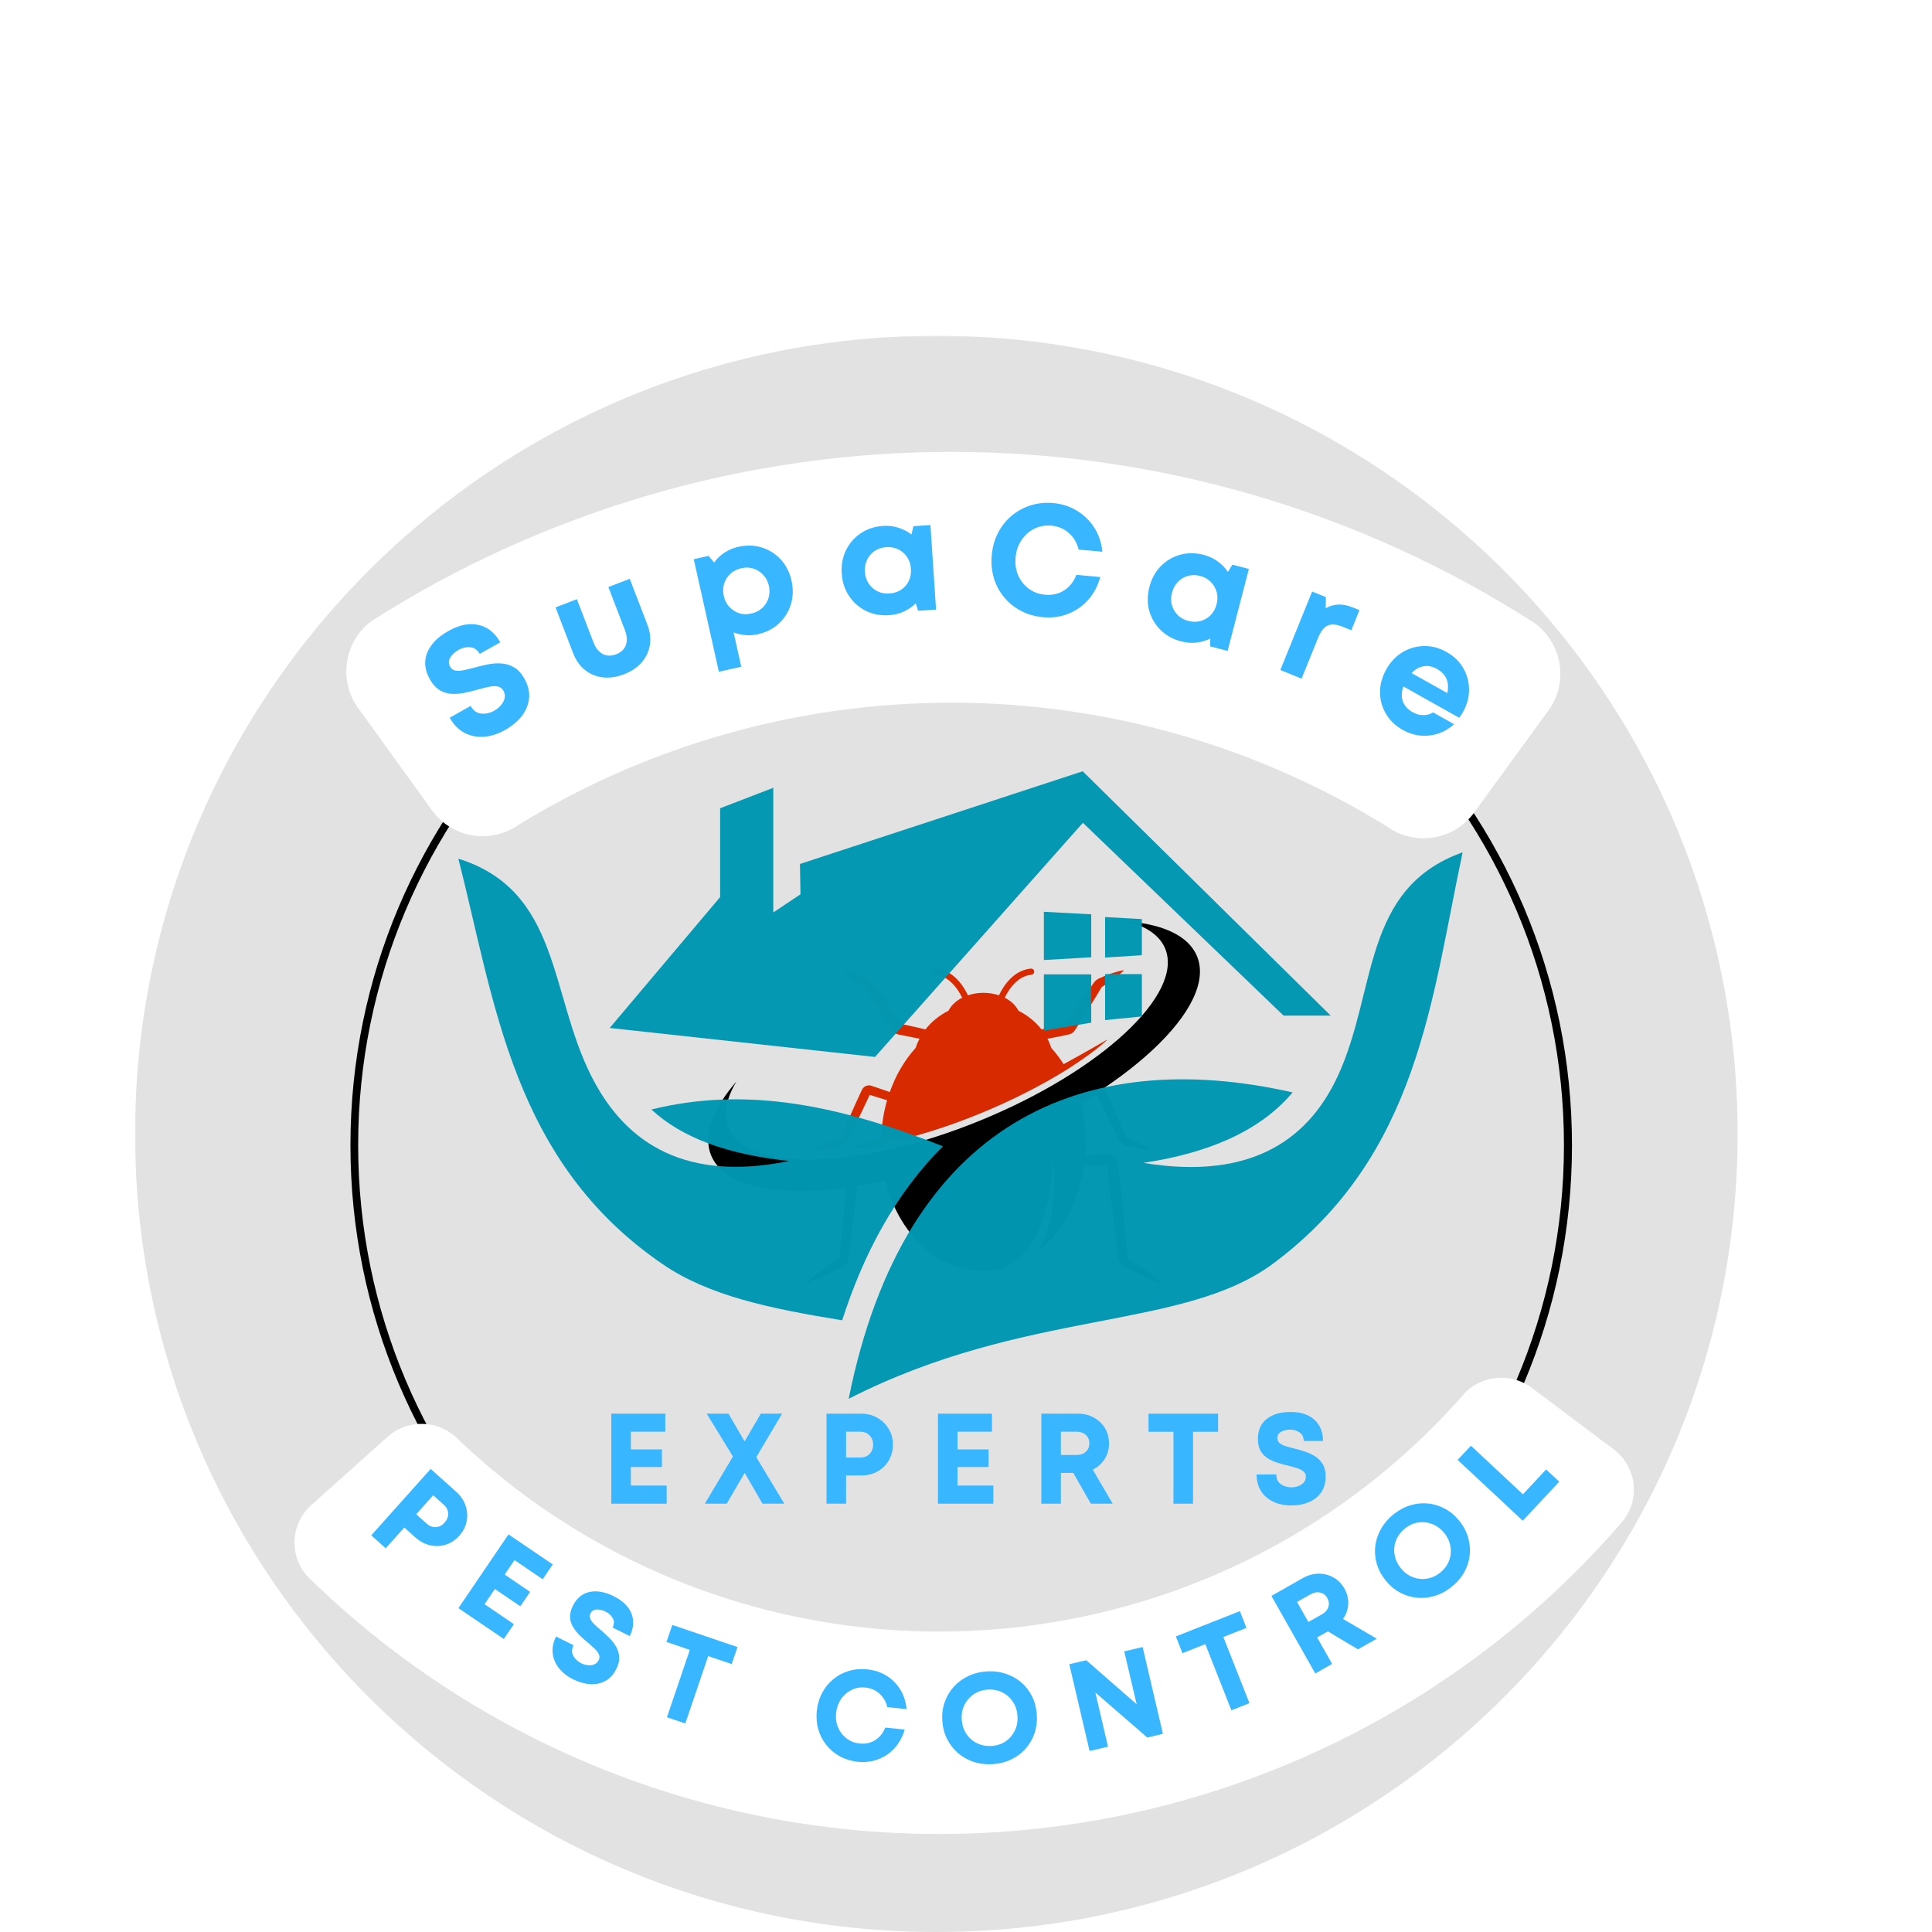 <svg xmlns="http://www.w3.org/2000/svg" xmlns:xlink="http://www.w3.org/1999/xlink" width="500" zoomAndPan="magnify" viewBox="0 0 375 375" height="500" preserveAspectRatio="xMidYMid meet" version="1.2"><defs><filter x="0%" y="0%" width="100%" filterUnits="objectBoundingBox" id="c6424c8854" height="100%"><feColorMatrix values="0 0 0 0 1 0 0 0 0 1 0 0 0 0 1 0 0 0 1 0" type="matrix" in="SourceGraphic"/></filter><clipPath id="a2cc5e2be8"><path d="M 0.215 0.168 L 311.441 0.168 L 311.441 310 L 0.215 310 Z M 0.215 0.168 "/></clipPath><clipPath id="d4f25cbc82"><path d="M 155.746 0.168 C 69.848 0.168 0.215 69.527 0.215 155.086 C 0.215 240.641 69.848 310 155.746 310 C 241.641 310 311.273 240.641 311.273 155.086 C 311.273 69.527 241.641 0.168 155.746 0.168 Z M 155.746 0.168 "/></clipPath><clipPath id="732625ec6c"><rect x="0" width="312" y="0" height="310"/></clipPath><clipPath id="2d57bb4a6e"><path d="M 68.02 103.762 L 305.121 103.762 L 305.121 340.859 L 68.02 340.859 Z M 68.02 103.762 "/></clipPath><clipPath id="4763666adc"><path d="M 186.57 103.762 C 121.098 103.762 68.02 156.836 68.02 222.312 C 68.02 287.785 121.098 340.859 186.57 340.859 C 252.043 340.859 305.121 287.785 305.121 222.312 C 305.121 156.836 252.043 103.762 186.57 103.762 Z M 186.57 103.762 "/></clipPath><clipPath id="ea8ccaf63d"><path d="M 156 228 L 167 228 L 167 249.242 L 156 249.242 Z M 156 228 "/></clipPath><clipPath id="8d73862bd9"><path d="M 137 178.832 L 233 178.832 L 233 232 L 137 232 Z M 137 178.832 "/></clipPath><clipPath id="5223d575d2"><path d="M 171 210 L 226 210 L 226 249.242 L 171 249.242 Z M 171 210 "/></clipPath><clipPath id="899155f06a"><path d="M 76 16 L 195.898 16 L 195.898 122.68 L 76 122.68 Z M 76 16 "/></clipPath><clipPath id="cd1e1a8f33"><path d="M 30 0.691 L 171 0.691 L 171 57 L 30 57 Z M 30 0.691 "/></clipPath><clipPath id="15fc155a85"><path d="M 0.969 17 L 96 17 L 96 108 L 0.969 108 Z M 0.969 17 "/></clipPath><clipPath id="f1f350f57c"><rect x="0" width="197" y="0" height="123"/></clipPath></defs><g id="3e6dfe96a2"><rect x="0" width="375" y="0" height="375" style="fill:#ffffff;fill-opacity:1;stroke:none;"/><rect x="0" width="375" y="0" height="375" style="fill:#ffffff;fill-opacity:1;stroke:none;"/><g mask="url(#73f2e825c6)" transform="matrix(1,0,0,1,26,65)"><g clip-path="url(#732625ec6c)"><g clip-rule="nonzero" clip-path="url(#a2cc5e2be8)"><g clip-rule="nonzero" clip-path="url(#d4f25cbc82)"><path style=" stroke:none;fill-rule:nonzero;fill:#d9d9d9;fill-opacity:1;" d="M 0.215 0.168 L 311.258 0.168 L 311.258 310 L 0.215 310 Z M 0.215 0.168 "/></g></g></g><mask id="73f2e825c6"><g filter="url(#c6424c8854)"><rect x="0" width="375" y="0" height="375" style="fill:#000000;fill-opacity:0.76;stroke:none;"/></g></mask></g><g clip-rule="nonzero" clip-path="url(#2d57bb4a6e)"><g clip-rule="nonzero" clip-path="url(#4763666adc)"><path style="fill:none;stroke-width:4.048;stroke-linecap:butt;stroke-linejoin:miter;stroke:#000000;stroke-opacity:1;stroke-miterlimit:4;" d="M 159.945 0 C 71.61 0 -0.002 71.607 -0.002 159.948 C -0.002 248.283 71.61 319.89 159.945 319.89 C 248.28 319.89 319.893 248.283 319.893 159.948 C 319.893 71.607 248.28 0 159.945 0 Z M 159.945 0 " transform="matrix(0.741,0,0,0.741,68.021,103.762)"/></g></g><g clip-rule="nonzero" clip-path="url(#ea8ccaf63d)"><path style=" stroke:none;fill-rule:nonzero;fill:#000000;fill-opacity:1;" d="M 164.422 229.145 C 164.309 230.145 164.191 231.172 164.078 232.219 C 163.957 233.305 163.848 234.402 163.727 235.508 C 163.613 236.613 163.508 237.715 163.395 238.801 C 163.289 239.887 163.191 240.961 163.09 241.992 C 163.043 242.508 163 243.02 162.953 243.516 C 162.934 243.766 162.906 244.012 162.887 244.258 L 162.887 244.277 C 162.887 244.27 162.879 244.309 162.887 244.266 L 162.887 244.289 L 162.832 244.324 C 162.781 244.355 162.734 244.383 162.68 244.418 C 162.582 244.477 162.48 244.543 162.383 244.602 C 162.191 244.727 162 244.855 161.805 244.973 C 161.613 245.094 161.434 245.219 161.25 245.336 C 161.07 245.457 160.891 245.574 160.719 245.688 C 160.031 246.16 159.41 246.602 158.859 247.008 C 158.309 247.41 157.844 247.781 157.461 248.086 C 157.078 248.398 156.785 248.648 156.586 248.82 C 156.387 248.992 156.281 249.094 156.281 249.094 C 156.281 249.094 156.422 249.051 156.668 248.965 C 156.918 248.879 157.281 248.754 157.738 248.574 C 158.195 248.398 158.746 248.172 159.367 247.898 C 159.992 247.629 160.688 247.305 161.434 246.941 C 161.621 246.848 161.812 246.754 162.004 246.656 C 162.195 246.555 162.395 246.457 162.594 246.355 C 162.793 246.25 163 246.145 163.203 246.039 C 163.305 245.984 163.41 245.926 163.516 245.875 C 163.566 245.848 163.621 245.82 163.672 245.789 L 163.754 245.746 L 163.773 245.734 L 163.812 245.707 C 163.84 245.695 163.867 245.676 163.891 245.66 C 164.09 245.523 164.27 245.344 164.391 245.125 C 164.449 245.02 164.5 244.906 164.543 244.781 C 164.547 244.746 164.562 244.723 164.566 244.688 C 164.574 244.656 164.586 244.613 164.594 244.574 L 164.609 244.516 L 164.609 244.504 L 164.613 244.461 L 164.613 244.441 C 164.648 244.199 164.68 243.953 164.715 243.707 C 164.781 243.211 164.852 242.707 164.918 242.191 C 165.051 241.156 165.195 240.098 165.336 239.012 C 165.477 237.934 165.613 236.828 165.754 235.727 C 165.887 234.629 166.023 233.527 166.152 232.441 C 166.277 231.355 166.402 230.289 166.516 229.258 C 166.527 229.109 166.547 228.965 166.562 228.812 C 165.84 228.945 165.125 229.051 164.422 229.145 Z M 162.879 244.309 C 162.879 244.309 162.879 244.305 162.879 244.309 C 162.879 244.305 162.879 244.305 162.879 244.305 Z M 162.906 244.277 L 162.887 244.289 C 162.887 244.289 162.887 244.285 162.887 244.285 C 162.887 244.285 162.891 244.277 162.891 244.277 C 162.898 244.27 162.906 244.27 162.91 244.27 C 162.918 244.266 162.906 244.27 162.906 244.277 Z M 162.906 244.277 "/></g><g clip-rule="nonzero" clip-path="url(#8d73862bd9)"><path style=" stroke:none;fill-rule:nonzero;fill:#000000;fill-opacity:1;" d="M 218.777 178.832 C 222.512 179.812 225.113 181.574 226.168 184.141 C 229.777 192.957 213.73 207.879 190.324 217.469 C 166.918 227.059 145.012 227.688 141.402 218.871 C 140.348 216.301 140.965 213.223 142.945 209.906 C 138.348 215.238 136.406 220.297 138.031 224.258 C 142.051 234.066 166.422 233.371 192.465 222.699 C 218.504 212.031 236.367 195.426 232.344 185.613 C 230.723 181.652 225.789 179.406 218.777 178.832 Z M 218.777 178.832 "/></g><g clip-rule="nonzero" clip-path="url(#5223d575d2)"><path style=" stroke:none;fill-rule:nonzero;fill:#000000;fill-opacity:1;" d="M 225.191 248.82 C 224.996 248.641 224.703 248.391 224.32 248.086 C 223.934 247.773 223.473 247.41 222.922 247.008 C 222.371 246.602 221.75 246.16 221.059 245.688 C 220.887 245.57 220.711 245.457 220.531 245.336 C 220.352 245.219 220.168 245.094 219.973 244.973 C 219.789 244.855 219.598 244.727 219.398 244.602 C 219.297 244.543 219.199 244.477 219.102 244.418 C 219.047 244.383 219 244.355 218.949 244.324 L 218.895 244.289 L 218.895 244.266 C 218.902 244.309 218.895 244.27 218.895 244.277 L 218.895 244.258 C 218.875 244.012 218.848 243.766 218.828 243.516 C 218.781 243.02 218.734 242.508 218.688 241.992 C 218.59 240.961 218.492 239.887 218.383 238.801 C 218.277 237.715 218.168 236.609 218.055 235.508 C 217.934 234.41 217.82 233.305 217.703 232.219 C 217.582 231.133 217.465 230.066 217.344 229.031 C 217.227 228 217.105 227 216.992 226.059 C 216.988 226 216.98 225.934 216.969 225.871 C 216.953 225.746 216.922 225.629 216.887 225.508 C 216.809 225.27 216.688 225.051 216.531 224.867 C 216.371 224.68 216.188 224.523 215.973 224.41 C 215.922 224.383 215.867 224.355 215.816 224.328 C 215.762 224.305 215.703 224.281 215.648 224.262 C 215.59 224.242 215.535 224.23 215.477 224.219 L 215.391 224.195 C 215.352 224.191 215.316 224.184 215.277 224.184 C 215.238 224.176 215.207 224.176 215.164 224.172 L 214.988 224.172 C 214.934 224.172 214.875 224.172 214.82 224.172 C 214.711 224.172 214.602 224.176 214.496 224.176 C 214.277 224.184 214.066 224.184 213.859 224.191 C 213.027 224.203 212.266 224.211 211.59 224.23 C 211.258 224.238 210.953 224.242 210.668 224.258 C 210.723 223.496 210.754 222.727 210.754 221.953 C 210.754 219.004 210.344 216.184 209.582 213.562 C 209.816 213.488 210.055 213.414 210.305 213.344 C 210.828 213.184 211.398 213.012 212 212.82 C 212.297 212.727 212.609 212.629 212.922 212.527 C 212.934 212.52 212.949 212.52 212.961 212.516 C 212.973 212.547 212.988 212.574 213 212.605 C 213.074 212.766 213.145 212.926 213.219 213.086 C 213.371 213.402 213.523 213.727 213.676 214.051 C 213.98 214.707 214.297 215.363 214.609 216.023 C 214.926 216.688 215.246 217.344 215.562 217.992 C 215.883 218.641 216.191 219.277 216.496 219.891 C 216.648 220.195 216.801 220.5 216.949 220.801 C 216.988 220.871 217.02 220.945 217.059 221.02 L 217.113 221.129 L 217.145 221.203 L 217.172 221.258 C 217.246 221.391 217.312 221.48 217.383 221.582 C 217.465 221.672 217.543 221.766 217.637 221.848 C 217.82 222.004 218.027 222.129 218.238 222.211 C 218.293 222.23 218.352 222.25 218.398 222.262 C 218.438 222.277 218.473 222.281 218.504 222.297 C 218.578 222.316 218.648 222.336 218.723 222.355 C 219.008 222.434 219.285 222.5 219.559 222.566 C 220.094 222.695 220.59 222.793 221.035 222.871 C 221.477 222.953 221.867 223.004 222.191 223.043 C 222.844 223.125 223.227 223.125 223.227 223.125 C 223.227 223.125 222.914 222.898 222.352 222.566 C 222.066 222.402 221.723 222.219 221.32 222.012 C 220.914 221.805 220.457 221.594 219.953 221.375 C 219.703 221.27 219.438 221.156 219.16 221.043 C 219.094 221.02 219.02 220.992 218.953 220.957 L 218.848 220.918 C 218.828 220.906 218.816 220.906 218.797 220.891 C 218.73 220.859 218.668 220.812 218.625 220.762 C 218.598 220.734 218.578 220.707 218.551 220.672 C 218.531 220.648 218.512 220.602 218.504 220.594 C 218.445 220.457 218.379 220.309 218.32 220.164 C 218.188 219.859 218.055 219.547 217.922 219.238 C 217.645 218.605 217.363 217.957 217.074 217.297 C 216.781 216.641 216.484 215.973 216.188 215.301 C 215.883 214.633 215.582 213.965 215.285 213.309 C 215.133 212.984 214.988 212.66 214.836 212.336 C 214.762 212.176 214.688 212.02 214.609 211.859 C 214.57 211.777 214.535 211.699 214.496 211.621 L 214.469 211.562 L 214.457 211.535 L 214.426 211.477 C 214.379 211.383 214.312 211.289 214.246 211.203 C 213.969 210.871 213.551 210.672 213.121 210.672 C 213.066 210.672 213.012 210.672 212.961 210.68 L 212.953 210.68 C 207.055 214.527 200.098 218.184 192.43 221.324 C 185.211 224.277 178.125 226.469 171.566 227.887 C 173.699 238.699 181.527 246.727 190.859 246.727 C 190.887 246.727 190.906 246.727 190.934 246.727 C 194.84 246.707 198.43 244.562 200.324 241.137 C 203.094 236.145 204.402 230.488 204.16 224.852 C 205.285 230.953 204.371 237.285 201.562 242.828 C 206.18 239.137 209.496 233.133 210.445 226.125 C 210.781 226.133 211.152 226.145 211.562 226.152 C 212.238 226.172 213 226.176 213.836 226.191 C 214.039 226.191 214.254 226.195 214.469 226.203 C 214.578 226.203 214.688 226.211 214.797 226.211 C 214.828 226.211 214.867 226.211 214.902 226.211 C 214.902 226.242 214.906 226.27 214.906 226.305 C 215.008 227.25 215.121 228.25 215.23 229.285 C 215.344 230.316 215.469 231.383 215.598 232.469 C 215.723 233.555 215.863 234.656 215.992 235.754 C 216.133 236.852 216.273 237.953 216.41 239.039 C 216.551 240.117 216.695 241.184 216.828 242.219 C 216.902 242.734 216.969 243.238 217.035 243.734 C 217.066 243.98 217.102 244.223 217.133 244.469 L 217.133 244.488 L 217.141 244.527 L 217.141 244.543 L 217.152 244.602 C 217.16 244.641 217.168 244.68 217.18 244.715 C 217.188 244.746 217.191 244.773 217.207 244.809 C 217.246 244.926 217.293 245.039 217.359 245.152 C 217.484 245.363 217.656 245.551 217.855 245.688 C 217.883 245.707 217.906 245.723 217.934 245.734 L 217.973 245.762 L 217.992 245.773 L 218.074 245.812 C 218.125 245.84 218.18 245.867 218.23 245.898 C 218.34 245.953 218.438 246.012 218.543 246.066 C 218.75 246.172 218.953 246.277 219.152 246.383 C 219.352 246.488 219.551 246.59 219.742 246.68 C 219.934 246.781 220.125 246.875 220.312 246.965 C 221.059 247.332 221.754 247.656 222.379 247.926 C 223 248.199 223.551 248.422 224.008 248.602 C 224.465 248.781 224.828 248.914 225.082 248.992 C 225.332 249.078 225.465 249.117 225.465 249.117 C 225.465 249.117 225.391 249 225.191 248.82 Z M 213.227 212.434 L 213.238 212.43 C 213.238 212.43 213.246 212.43 213.246 212.43 L 213.238 212.43 C 213.23 212.43 213.227 212.434 213.211 212.434 Z M 212.867 212.277 L 212.875 212.281 C 212.867 212.281 212.867 212.281 212.867 212.277 Z M 215.047 226.203 C 215.039 226.203 215.027 226.203 215.02 226.195 C 215.02 226.195 215.012 226.195 215.012 226.195 C 215.012 226.195 215.008 226.195 215.008 226.195 L 215.078 226.195 C 215.059 226.203 215.055 226.203 215.047 226.203 Z M 218.883 244.277 C 218.875 244.277 218.867 244.27 218.867 244.266 C 218.875 244.266 218.883 244.266 218.887 244.27 C 218.887 244.27 218.895 244.277 218.895 244.277 C 218.895 244.277 218.895 244.277 218.895 244.285 Z M 218.902 244.305 C 218.902 244.309 218.902 244.309 218.902 244.309 Z M 218.902 244.305 "/></g><path style=" stroke:none;fill-rule:nonzero;fill:#d72a01;fill-opacity:1;" d="M 217.074 188.535 C 216.734 188.625 216.324 188.746 215.867 188.898 C 215.41 189.051 214.902 189.242 214.352 189.469 C 214.078 189.578 213.797 189.699 213.512 189.832 C 213.438 189.863 213.363 189.898 213.293 189.93 L 213.238 189.957 L 213.211 189.969 L 213.172 189.992 C 213.121 190.016 213.059 190.051 213.008 190.082 C 212.797 190.215 212.598 190.387 212.43 190.594 C 212.41 190.621 212.391 190.641 212.363 190.672 L 212.312 190.746 L 212.23 190.863 C 212.188 190.938 212.133 191.004 212.086 191.078 C 211.988 191.215 211.887 191.359 211.789 191.508 C 211.59 191.797 211.383 192.098 211.172 192.395 C 210.754 193.004 210.332 193.625 209.895 194.27 C 209.465 194.91 209.02 195.559 208.59 196.211 C 208.16 196.863 207.723 197.516 207.297 198.164 C 207.191 198.32 207.086 198.488 206.98 198.645 L 206.922 198.738 C 206.859 198.754 206.801 198.766 206.742 198.777 C 206.555 198.82 206.379 198.859 206.199 198.891 C 205.484 199.051 204.789 199.195 204.133 199.348 C 203.477 199.492 202.855 199.641 202.285 199.773 C 202.238 199.785 202.191 199.793 202.152 199.805 C 200.988 198.32 199.457 197.078 197.676 196.176 C 197.16 195.148 196.227 194.27 195.02 193.652 C 195.812 192.012 197.477 189.469 200.199 189.195 C 200.531 189.164 200.77 188.863 200.734 188.539 C 200.703 188.207 200.402 187.965 200.074 188.004 C 196.723 188.34 194.789 191.32 193.895 193.188 C 192.98 192.879 191.961 192.707 190.887 192.707 C 189.812 192.707 188.801 192.879 187.879 193.188 C 186.984 191.32 185.051 188.34 181.699 188.004 C 181.371 187.969 181.07 188.207 181.039 188.539 C 181.004 188.871 181.242 189.168 181.574 189.195 C 184.289 189.469 185.953 192.012 186.754 193.652 C 185.555 194.27 184.621 195.148 184.105 196.176 C 182.324 197.078 180.793 198.32 179.629 199.805 C 179.582 199.793 179.543 199.785 179.496 199.773 C 178.926 199.641 178.305 199.492 177.648 199.348 C 176.992 199.195 176.297 199.051 175.582 198.891 C 175.402 198.852 175.223 198.812 175.039 198.777 C 174.98 198.766 174.918 198.754 174.859 198.738 L 174.801 198.645 C 174.695 198.488 174.59 198.328 174.48 198.164 C 174.059 197.516 173.629 196.863 173.191 196.211 C 172.762 195.555 172.316 194.906 171.887 194.27 C 171.449 193.633 171.023 193.004 170.609 192.395 C 170.395 192.09 170.191 191.793 169.992 191.508 C 169.891 191.359 169.793 191.215 169.695 191.078 C 169.648 191.004 169.594 190.938 169.547 190.863 L 169.469 190.746 L 169.414 190.672 C 169.391 190.641 169.375 190.621 169.348 190.594 C 169.184 190.387 168.984 190.215 168.773 190.082 C 168.719 190.051 168.668 190.016 168.609 189.992 L 168.566 189.969 L 168.488 189.93 C 168.414 189.898 168.344 189.863 168.27 189.832 C 167.977 189.699 167.699 189.578 167.43 189.469 C 166.879 189.242 166.375 189.051 165.914 188.898 C 165.457 188.746 165.043 188.625 164.707 188.535 C 164.023 188.355 163.613 188.301 163.613 188.301 C 163.613 188.301 163.891 188.613 164.422 189.078 C 164.688 189.309 165.02 189.578 165.402 189.871 C 165.785 190.168 166.23 190.473 166.727 190.805 C 166.973 190.965 167.23 191.129 167.5 191.297 C 167.566 191.336 167.641 191.375 167.707 191.422 L 167.762 191.453 L 167.785 191.469 L 167.801 191.473 C 167.812 191.488 167.832 191.492 167.848 191.508 C 167.906 191.555 167.957 191.605 168 191.672 C 168.336 192.23 168.688 192.812 169.051 193.422 C 169.434 194.051 169.832 194.691 170.238 195.355 C 170.648 196.012 171.059 196.68 171.477 197.34 C 171.891 198.004 172.309 198.668 172.727 199.316 C 172.832 199.48 172.934 199.641 173.039 199.797 L 173.117 199.918 L 173.195 200.035 C 173.211 200.059 173.23 200.082 173.242 200.102 C 173.383 200.281 173.547 200.434 173.734 200.547 C 173.828 200.605 173.926 200.652 174.031 200.691 C 174.059 200.707 174.086 200.711 174.109 200.719 L 174.152 200.734 L 174.203 200.746 L 174.258 200.758 L 174.277 200.766 L 174.336 200.777 C 174.43 200.797 174.523 200.82 174.613 200.84 C 174.801 200.879 174.98 200.918 175.156 200.949 C 175.879 201.098 176.574 201.242 177.238 201.367 C 177.668 201.453 178.078 201.535 178.477 201.605 C 178.176 202.176 177.926 202.773 177.727 203.395 C 175.594 205.754 173.871 208.672 172.707 211.965 C 172.48 211.887 172.242 211.805 172 211.719 C 171.48 211.539 170.918 211.344 170.324 211.145 C 170.023 211.043 169.719 210.938 169.402 210.84 C 169.324 210.812 169.242 210.785 169.164 210.758 L 169.137 210.754 L 169.125 210.746 L 169.07 210.727 L 168.992 210.707 C 168.957 210.699 168.926 210.691 168.891 210.688 L 168.805 210.672 C 168.754 210.668 168.699 210.668 168.648 210.668 C 168.223 210.668 167.801 210.867 167.523 211.195 C 167.457 211.281 167.391 211.367 167.344 211.469 L 167.309 211.527 L 167.297 211.555 L 167.27 211.613 C 167.23 211.691 167.195 211.773 167.156 211.852 C 167.086 212.012 167.012 212.172 166.934 212.328 C 166.785 212.648 166.633 212.977 166.48 213.301 C 166.176 213.957 165.879 214.629 165.582 215.297 C 165.281 215.965 164.984 216.633 164.695 217.289 C 164.402 217.953 164.125 218.602 163.848 219.23 C 163.715 219.547 163.574 219.852 163.449 220.156 C 163.383 220.305 163.324 220.449 163.262 220.586 C 163.258 220.602 163.238 220.641 163.215 220.668 C 163.195 220.699 163.172 220.727 163.145 220.754 C 163.09 220.805 163.039 220.852 162.973 220.887 C 162.953 220.891 162.938 220.898 162.918 220.914 L 162.812 220.953 C 162.738 220.977 162.672 221.004 162.605 221.039 C 162.328 221.145 162.062 221.258 161.812 221.371 C 161.309 221.586 160.848 221.805 160.449 222.004 C 160.043 222.211 159.699 222.395 159.414 222.562 C 158.852 222.891 158.539 223.117 158.539 223.117 C 158.539 223.117 158.926 223.109 159.574 223.039 C 159.898 223 160.289 222.945 160.734 222.867 C 161.176 222.785 161.672 222.688 162.211 222.562 C 162.477 222.496 162.758 222.43 163.043 222.348 C 163.117 222.328 163.191 222.309 163.262 222.289 C 163.297 222.277 163.336 222.27 163.367 222.258 C 163.414 222.242 163.477 222.223 163.527 222.203 C 163.746 222.117 163.953 222 164.129 221.84 C 164.223 221.762 164.305 221.672 164.383 221.574 C 164.461 221.477 164.527 221.383 164.594 221.25 L 164.621 221.195 L 164.652 221.125 L 164.707 221.012 C 164.746 220.938 164.781 220.867 164.82 220.793 C 164.965 220.496 165.117 220.195 165.27 219.887 C 165.574 219.27 165.887 218.633 166.203 217.984 C 166.516 217.336 166.832 216.672 167.156 216.02 C 167.477 215.355 167.785 214.699 168.09 214.043 C 168.242 213.719 168.395 213.395 168.547 213.078 C 168.621 212.918 168.695 212.758 168.766 212.602 C 168.781 212.566 168.793 212.539 168.805 212.508 C 168.82 212.516 168.832 212.516 168.848 212.52 C 169.164 212.621 169.469 212.719 169.766 212.812 C 170.371 213.004 170.938 213.176 171.461 213.336 C 171.715 213.41 171.953 213.488 172.184 213.555 C 171.516 215.859 171.117 218.328 171.031 220.898 C 167.977 222.043 164.82 223.125 164.82 223.125 C 168.117 222.754 171.02 222.117 171.02 222.117 C 177.066 220.852 183.637 218.848 190.316 216.105 C 196.496 213.574 202.16 210.672 207.086 207.605 C 207.086 207.605 212.59 204.148 215 201.738 C 215 201.738 210.371 204.414 206.449 206.555 C 205.727 205.422 204.926 204.363 204.059 203.406 C 203.859 202.793 203.617 202.195 203.312 201.621 C 203.707 201.547 204.117 201.461 204.551 201.383 C 205.211 201.254 205.906 201.109 206.629 200.965 C 206.809 200.926 206.992 200.891 207.172 200.852 C 207.266 200.832 207.359 200.812 207.445 200.793 L 207.504 200.777 L 207.523 200.773 L 207.578 200.758 L 207.629 200.746 L 207.668 200.734 C 207.695 200.727 207.723 200.711 207.75 200.707 C 207.855 200.668 207.953 200.613 208.047 200.559 C 208.238 200.441 208.402 200.289 208.535 200.117 C 208.555 200.098 208.57 200.07 208.582 200.051 L 208.621 199.992 L 208.664 199.93 L 208.742 199.812 C 208.848 199.652 208.945 199.488 209.055 199.328 C 209.469 198.68 209.887 198.016 210.305 197.355 C 210.723 196.691 211.133 196.023 211.543 195.367 C 211.949 194.711 212.344 194.062 212.73 193.434 C 213.094 192.832 213.449 192.242 213.781 191.688 C 213.82 191.625 213.875 191.566 213.934 191.52 C 213.949 191.508 213.961 191.5 213.98 191.488 L 213.992 191.48 L 214.02 191.469 L 214.074 191.434 C 214.141 191.395 214.211 191.348 214.277 191.309 C 214.551 191.145 214.809 190.977 215.055 190.816 C 215.543 190.492 215.992 190.184 216.379 189.883 C 216.762 189.594 217.094 189.32 217.359 189.09 C 217.887 188.625 218.168 188.316 218.168 188.316 C 218.168 188.316 217.754 188.355 217.074 188.535 Z M 174.762 198.711 L 174.746 198.707 L 174.762 198.711 L 174.766 198.711 Z M 174.918 198.824 C 174.926 198.832 174.926 198.832 174.926 198.832 Z M 168.555 212.43 L 168.547 212.43 C 168.543 212.43 168.547 212.43 168.555 212.43 L 168.562 212.43 L 168.574 212.434 C 168.566 212.434 168.562 212.434 168.555 212.43 Z M 168.918 212.277 L 168.914 212.281 Z M 206.867 198.824 L 206.859 198.832 C 206.859 198.832 206.859 198.832 206.867 198.824 Z M 207.027 198.711 L 207.02 198.711 L 207.027 198.711 L 207.039 198.707 Z M 207.027 198.711 "/><g mask="url(#f0623f1979)" transform="matrix(1,0,0,1,88,149)"><g clip-path="url(#f1f350f57c)"><g clip-rule="nonzero" clip-path="url(#899155f06a)"><path style=" stroke:none;fill-rule:evenodd;fill:#0097b2;fill-opacity:1;" d="M 195.898 16.434 C 189.855 44.66 187.457 75.203 159.094 96.277 C 141.5 109.352 111.164 104.938 76.727 122.504 C 87.555 68.422 122.578 53.898 162.902 63.035 C 156.34 70.859 145.871 74.93 133.922 76.711 C 155.848 80.316 166.438 71.312 171.781 59.609 C 179.277 43.152 176.371 23.395 195.898 16.434 Z M 195.898 16.434 "/></g><g clip-rule="nonzero" clip-path="url(#cd1e1a8f33)"><path style=" stroke:none;fill-rule:evenodd;fill:#0097b2;fill-opacity:1;" d="M 51.777 7.883 L 62.094 3.91 L 62.094 28.109 L 67.371 24.586 L 67.273 18.695 L 122.152 0.703 L 170.289 48.129 L 161.137 48.129 L 122.191 10.707 L 81.84 56.156 L 30.344 50.527 L 51.777 25.121 Z M 114.617 40.125 L 123.809 40.125 L 123.809 49.496 L 114.617 51.059 Z M 123.809 28.465 L 123.809 36.809 L 114.617 37.344 L 114.617 27.973 Z M 133.633 29.395 L 133.633 36.41 L 126.496 36.863 L 126.496 29 Z M 126.496 40.07 L 133.633 40.07 L 133.633 48.293 L 126.496 49.004 Z M 126.496 40.07 "/></g><g clip-rule="nonzero" clip-path="url(#15fc155a85)"><path style=" stroke:none;fill-rule:evenodd;fill:#0097b2;fill-opacity:1;" d="M 0.969 17.668 C 8.105 45.648 11.465 76.438 40.637 96.387 C 49.598 102.527 61.449 104.992 75.469 107.27 C 79.551 94.539 85.785 82.672 95.035 73.492 C 75.109 65.641 57.094 61.746 38.43 66.352 C 44.418 71.887 53.133 75.055 65.137 76.355 C 43.363 80.809 32.566 71.352 26.77 59.855 C 18.617 43.715 20.754 23.875 0.969 17.668 Z M 0.969 17.668 "/></g></g><mask id="f0623f1979"><g filter="url(#c6424c8854)"><rect x="0" width="375" y="0" height="375" style="fill:#000000;fill-opacity:0.98;stroke:none;"/></g></mask></g><path style=" stroke:none;fill-rule:nonzero;fill:#ffffff;fill-opacity:1;" d="M 69.312 137.137 C 68.871 136.488 68.5 135.801 68.191 135.082 C 67.883 134.359 67.648 133.617 67.484 132.848 C 67.32 132.082 67.23 131.305 67.219 130.523 C 67.203 129.738 67.266 128.961 67.402 128.188 C 67.539 127.418 67.746 126.664 68.031 125.934 C 68.312 125.199 68.66 124.504 69.078 123.84 C 69.496 123.176 69.973 122.555 70.508 121.984 C 71.043 121.41 71.629 120.898 72.266 120.438 C 76.453 117.773 80.734 115.258 85.102 112.898 C 89.469 110.535 93.914 108.332 98.441 106.289 C 102.965 104.242 107.555 102.363 112.215 100.645 C 116.875 98.926 121.586 97.375 126.355 95.992 C 131.125 94.609 135.938 93.398 140.793 92.355 C 145.648 91.316 150.531 90.449 155.449 89.758 C 160.367 89.062 165.301 88.547 170.254 88.203 C 175.207 87.863 180.168 87.695 185.133 87.707 C 190.098 87.719 195.059 87.906 200.008 88.27 C 204.961 88.633 209.895 89.172 214.809 89.887 C 219.723 90.602 224.602 91.492 229.453 92.551 C 234.305 93.613 239.109 94.848 243.871 96.25 C 248.637 97.656 253.344 99.227 257.992 100.965 C 262.645 102.703 267.227 104.605 271.742 106.672 C 276.258 108.738 280.695 110.961 285.051 113.34 C 289.41 115.719 293.676 118.254 297.855 120.938 C 298.488 121.398 299.074 121.918 299.605 122.492 C 300.141 123.066 300.613 123.688 301.027 124.352 C 301.441 125.02 301.789 125.719 302.066 126.449 C 302.344 127.184 302.551 127.938 302.684 128.707 C 302.816 129.48 302.875 130.262 302.859 131.043 C 302.84 131.828 302.75 132.602 302.582 133.367 C 302.414 134.137 302.176 134.879 301.863 135.598 C 301.555 136.316 301.176 137 300.734 137.648 L 286.41 157.328 C 285.953 158.008 285.434 158.633 284.852 159.207 C 284.266 159.781 283.633 160.293 282.949 160.738 C 282.262 161.188 281.539 161.559 280.777 161.859 C 280.016 162.16 279.234 162.383 278.426 162.527 C 277.621 162.668 276.809 162.73 275.992 162.707 C 275.172 162.688 274.363 162.582 273.566 162.398 C 272.77 162.215 272 161.953 271.254 161.613 C 270.512 161.273 269.809 160.863 269.145 160.383 C 266.004 158.441 262.801 156.609 259.531 154.891 C 256.266 153.168 252.941 151.562 249.562 150.074 C 246.184 148.582 242.758 147.207 239.285 145.953 C 235.812 144.699 232.301 143.562 228.75 142.551 C 225.199 141.539 221.617 140.648 218.004 139.883 C 214.391 139.117 210.758 138.477 207.102 137.961 C 203.445 137.445 199.773 137.055 196.09 136.793 C 192.406 136.531 188.719 136.395 185.027 136.387 C 181.332 136.379 177.645 136.5 173.961 136.746 C 170.273 136.992 166.602 137.363 162.945 137.863 C 159.285 138.363 155.648 138.988 152.031 139.738 C 148.418 140.488 144.832 141.359 141.273 142.359 C 137.719 143.355 134.203 144.473 130.723 145.715 C 127.246 146.953 123.812 148.312 120.43 149.785 C 117.043 151.262 113.715 152.855 110.438 154.559 C 107.164 156.266 103.949 158.082 100.801 160.012 C 100.137 160.488 99.434 160.895 98.688 161.23 C 97.941 161.57 97.168 161.828 96.371 162.008 C 95.57 162.188 94.762 162.289 93.945 162.305 C 93.125 162.324 92.316 162.258 91.508 162.113 C 90.703 161.965 89.922 161.742 89.164 161.438 C 88.402 161.133 87.68 160.754 86.996 160.305 C 86.312 159.855 85.68 159.344 85.102 158.766 C 84.52 158.188 84.004 157.559 83.551 156.879 Z M 69.312 137.137 "/><g style="fill:#38b6ff;fill-opacity:1;"><g transform="translate(89.572, 145.944)"><path style="stroke:none" d="M 8.484 -4.266 C 7.066 -3.473 5.676 -3.031 4.312 -2.938 C 2.945 -2.852 1.691 -3.113 0.547 -3.719 C -0.598 -4.332 -1.539 -5.305 -2.281 -6.641 L 1.781 -8.922 C 2.281 -8.016 2.961 -7.52 3.828 -7.438 C 4.703 -7.352 5.551 -7.539 6.375 -8 C 6.883 -8.289 7.316 -8.648 7.672 -9.078 C 8.035 -9.504 8.27 -9.957 8.375 -10.438 C 8.477 -10.926 8.406 -11.398 8.156 -11.859 C 7.883 -12.336 7.504 -12.617 7.016 -12.703 C 6.523 -12.797 5.945 -12.77 5.281 -12.625 C 4.625 -12.488 3.91 -12.312 3.141 -12.094 C 2.367 -11.863 1.551 -11.66 0.688 -11.484 C -0.164 -11.305 -1.008 -11.234 -1.844 -11.266 C -2.676 -11.305 -3.461 -11.539 -4.203 -11.969 C -4.941 -12.406 -5.586 -13.117 -6.141 -14.109 C -7.148 -15.898 -7.316 -17.617 -6.641 -19.266 C -5.973 -20.91 -4.602 -22.312 -2.531 -23.469 C -0.406 -24.664 1.539 -25.055 3.312 -24.641 C 5.094 -24.234 6.5 -23.109 7.531 -21.266 L 3.547 -19.031 C 3.098 -19.82 2.484 -20.25 1.703 -20.312 C 0.93 -20.383 0.172 -20.211 -0.578 -19.797 C -1.234 -19.43 -1.754 -18.953 -2.141 -18.359 C -2.523 -17.766 -2.551 -17.164 -2.219 -16.562 C -1.969 -16.113 -1.609 -15.852 -1.141 -15.781 C -0.68 -15.707 -0.133 -15.738 0.5 -15.875 C 1.133 -16.008 1.828 -16.176 2.578 -16.375 C 3.379 -16.602 4.219 -16.805 5.094 -16.984 C 5.969 -17.16 6.836 -17.223 7.703 -17.172 C 8.578 -17.117 9.406 -16.867 10.188 -16.422 C 10.969 -15.973 11.645 -15.238 12.219 -14.219 C 12.969 -12.863 13.266 -11.562 13.109 -10.312 C 12.961 -9.062 12.477 -7.922 11.656 -6.891 C 10.832 -5.867 9.773 -4.992 8.484 -4.266 Z M 8.484 -4.266 "/></g></g><g style="fill:#38b6ff;fill-opacity:1;"><g transform="translate(111.941, 133.926)"><path style="stroke:none" d="M 9.172 -3.047 C 7.734 -2.492 6.359 -2.297 5.047 -2.453 C 3.742 -2.609 2.594 -3.086 1.594 -3.891 C 0.594 -4.691 -0.172 -5.781 -0.703 -7.156 L -4.109 -16.031 L 0.031 -17.625 L 3.25 -9.25 C 3.676 -8.145 4.273 -7.391 5.047 -6.984 C 5.816 -6.578 6.691 -6.562 7.672 -6.938 C 8.629 -7.312 9.254 -7.91 9.547 -8.734 C 9.836 -9.566 9.773 -10.523 9.359 -11.609 L 6.141 -19.984 L 10.297 -21.578 L 13.703 -12.703 C 14.234 -11.328 14.398 -10.008 14.203 -8.75 C 14.004 -7.488 13.473 -6.359 12.609 -5.359 C 11.754 -4.367 10.609 -3.598 9.172 -3.047 Z M 9.172 -3.047 "/></g></g><g style="fill:#38b6ff;fill-opacity:1;"><g transform="translate(136.159, 125.054)"><path style="stroke:none" d="M 7.172 -18.922 C 8.773 -19.273 10.289 -19.227 11.719 -18.781 C 13.156 -18.332 14.383 -17.551 15.406 -16.438 C 16.426 -15.32 17.117 -13.945 17.484 -12.312 C 17.836 -10.688 17.789 -9.156 17.344 -7.719 C 16.895 -6.281 16.117 -5.047 15.016 -4.016 C 13.91 -2.992 12.555 -2.305 10.953 -1.953 C 10.129 -1.766 9.312 -1.707 8.5 -1.781 C 7.688 -1.852 6.93 -2.031 6.234 -2.312 L 7.719 4.359 L 3.375 5.328 L -1.5 -16.516 L 1.375 -17.156 L 2.453 -15.859 C 2.984 -16.609 3.648 -17.25 4.453 -17.781 C 5.254 -18.312 6.16 -18.691 7.172 -18.922 Z M 9.688 -5.969 C 10.52 -6.156 11.223 -6.516 11.797 -7.047 C 12.367 -7.578 12.77 -8.211 13 -8.953 C 13.238 -9.703 13.27 -10.492 13.094 -11.328 C 12.906 -12.16 12.539 -12.867 12 -13.453 C 11.469 -14.035 10.832 -14.445 10.094 -14.688 C 9.352 -14.926 8.566 -14.953 7.734 -14.766 C 6.879 -14.566 6.164 -14.203 5.594 -13.672 C 5.031 -13.148 4.629 -12.508 4.391 -11.75 C 4.16 -11 4.141 -10.207 4.328 -9.375 C 4.504 -8.539 4.859 -7.836 5.391 -7.266 C 5.93 -6.691 6.566 -6.281 7.297 -6.031 C 8.035 -5.789 8.832 -5.77 9.688 -5.969 Z M 9.688 -5.969 "/></g></g><g style="fill:#38b6ff;fill-opacity:1;"><g transform="translate(162.86, 119.6)"><path style="stroke:none" d="M 14.438 -17.469 L 17.734 -17.688 L 18.828 -1.281 L 15.344 -1.047 L 14.891 -2.5 C 14.223 -1.832 13.445 -1.297 12.562 -0.891 C 11.676 -0.492 10.723 -0.258 9.703 -0.188 C 8.055 -0.082 6.555 -0.363 5.203 -1.031 C 3.859 -1.707 2.77 -2.672 1.938 -3.922 C 1.102 -5.18 0.629 -6.645 0.516 -8.312 C 0.41 -9.945 0.688 -11.441 1.344 -12.797 C 2.008 -14.148 2.961 -15.25 4.203 -16.094 C 5.453 -16.938 6.898 -17.41 8.547 -17.516 C 9.586 -17.586 10.578 -17.473 11.516 -17.172 C 12.461 -16.867 13.312 -16.43 14.062 -15.859 Z M 9.781 -4.406 C 10.625 -4.457 11.375 -4.695 12.031 -5.125 C 12.688 -5.562 13.188 -6.129 13.531 -6.828 C 13.875 -7.535 14.016 -8.328 13.953 -9.203 C 13.898 -10.055 13.656 -10.805 13.219 -11.453 C 12.789 -12.109 12.223 -12.609 11.516 -12.953 C 10.805 -13.305 10.031 -13.457 9.188 -13.406 C 8.312 -13.344 7.551 -13.094 6.906 -12.656 C 6.27 -12.219 5.781 -11.645 5.438 -10.938 C 5.102 -10.238 4.961 -9.461 5.016 -8.609 C 5.078 -7.734 5.32 -6.973 5.75 -6.328 C 6.176 -5.691 6.734 -5.195 7.422 -4.844 C 8.117 -4.488 8.906 -4.344 9.781 -4.406 Z M 9.781 -4.406 "/></g></g><g style="fill:#38b6ff;fill-opacity:1;"><g transform="translate(190.284, 118.199)"><path style="stroke:none" d="M 12.125 1.594 C 10.551 1.445 9.125 1.031 7.844 0.344 C 6.562 -0.332 5.473 -1.219 4.578 -2.312 C 3.68 -3.406 3.023 -4.648 2.609 -6.047 C 2.203 -7.441 2.07 -8.914 2.219 -10.469 C 2.363 -12.039 2.77 -13.477 3.438 -14.781 C 4.113 -16.082 4.992 -17.188 6.078 -18.094 C 7.16 -19 8.395 -19.672 9.781 -20.109 C 11.164 -20.547 12.645 -20.691 14.219 -20.547 C 15.926 -20.379 17.461 -19.867 18.828 -19.016 C 20.203 -18.172 21.312 -17.07 22.156 -15.719 C 23.008 -14.363 23.52 -12.828 23.688 -11.109 L 19.078 -11.531 C 18.766 -12.832 18.133 -13.898 17.188 -14.734 C 16.25 -15.566 15.117 -16.047 13.797 -16.172 C 12.598 -16.273 11.492 -16.078 10.484 -15.578 C 9.484 -15.078 8.656 -14.344 8 -13.375 C 7.344 -12.414 6.957 -11.301 6.844 -10.031 C 6.719 -8.758 6.883 -7.594 7.344 -6.531 C 7.812 -5.477 8.492 -4.613 9.391 -3.938 C 10.297 -3.258 11.348 -2.867 12.547 -2.766 C 13.93 -2.629 15.164 -2.906 16.25 -3.594 C 17.332 -4.289 18.129 -5.301 18.641 -6.625 L 23.281 -6.188 C 22.789 -4.445 22.004 -2.969 20.922 -1.75 C 19.836 -0.539 18.535 0.359 17.016 0.953 C 15.504 1.547 13.875 1.758 12.125 1.594 Z M 12.125 1.594 "/></g></g><g style="fill:#38b6ff;fill-opacity:1;"><g transform="translate(220, 121.62)"><path style="stroke:none" d="M 19.203 -12.016 L 22.406 -11.188 L 18.281 4.719 L 14.891 3.844 L 14.906 2.328 C 14.062 2.742 13.16 3.004 12.203 3.109 C 11.242 3.211 10.266 3.133 9.266 2.875 C 7.672 2.457 6.336 1.719 5.266 0.656 C 4.191 -0.406 3.457 -1.66 3.062 -3.109 C 2.676 -4.566 2.691 -6.102 3.109 -7.719 C 3.523 -9.312 4.258 -10.645 5.312 -11.719 C 6.363 -12.801 7.613 -13.539 9.062 -13.938 C 10.508 -14.344 12.031 -14.336 13.625 -13.922 C 14.645 -13.66 15.551 -13.238 16.344 -12.656 C 17.145 -12.07 17.812 -11.391 18.344 -10.609 Z M 10.656 -1.094 C 11.488 -0.883 12.281 -0.879 13.031 -1.078 C 13.789 -1.285 14.441 -1.664 14.984 -2.219 C 15.535 -2.781 15.922 -3.484 16.141 -4.328 C 16.359 -5.148 16.363 -5.941 16.156 -6.703 C 15.945 -7.461 15.566 -8.117 15.016 -8.672 C 14.461 -9.234 13.77 -9.617 12.938 -9.828 C 12.094 -10.047 11.297 -10.047 10.547 -9.828 C 9.797 -9.617 9.148 -9.227 8.609 -8.656 C 8.078 -8.094 7.703 -7.398 7.484 -6.578 C 7.266 -5.734 7.254 -4.941 7.453 -4.203 C 7.66 -3.461 8.035 -2.812 8.578 -2.25 C 9.117 -1.695 9.812 -1.312 10.656 -1.094 Z M 10.656 -1.094 "/></g></g><g style="fill:#38b6ff;fill-opacity:1;"><g transform="translate(246.541, 129.257)"><path style="stroke:none" d="M 15.969 -11.375 L 17.328 -10.828 L 15.75 -6.922 L 13.969 -7.641 C 12.801 -8.109 11.859 -8.172 11.141 -7.828 C 10.422 -7.492 9.812 -6.707 9.312 -5.469 L 6.094 2.469 L 1.969 0.797 L 8.141 -14.438 L 10.812 -13.359 L 10.781 -11.203 C 12.344 -12.086 14.07 -12.145 15.969 -11.375 Z M 15.969 -11.375 "/></g></g><g style="fill:#38b6ff;fill-opacity:1;"><g transform="translate(264.127, 136.602)"><path style="stroke:none" d="M 19.844 1.594 C 19.633 1.969 19.391 2.344 19.109 2.719 L 8.281 -3.359 C 7.883 -2.297 7.848 -1.328 8.172 -0.453 C 8.504 0.422 9.141 1.117 10.078 1.641 C 10.742 2.016 11.426 2.203 12.125 2.203 C 12.82 2.211 13.457 2.035 14.031 1.672 L 18.109 3.969 C 16.711 5.227 15.117 5.957 13.328 6.156 C 11.547 6.363 9.82 6.004 8.156 5.078 C 6.738 4.285 5.648 3.242 4.891 1.953 C 4.129 0.66 3.742 -0.734 3.734 -2.234 C 3.734 -3.742 4.133 -5.219 4.938 -6.656 C 5.738 -8.094 6.781 -9.203 8.062 -9.984 C 9.352 -10.766 10.75 -11.172 12.25 -11.203 C 13.75 -11.234 15.207 -10.852 16.625 -10.062 C 18.094 -9.238 19.191 -8.172 19.922 -6.859 C 20.66 -5.555 21.023 -4.164 21.016 -2.688 C 21.004 -1.207 20.613 0.219 19.844 1.594 Z M 14.781 -6.766 C 13.906 -7.254 13.039 -7.426 12.188 -7.281 C 11.332 -7.133 10.555 -6.691 9.859 -5.953 L 16.797 -2.078 C 17.242 -4.203 16.57 -5.766 14.781 -6.766 Z M 14.781 -6.766 "/></g></g><path style=" stroke:none;fill-rule:nonzero;fill:#ffffff;fill-opacity:1;" d="M 313.441 281.488 C 313.938 281.887 314.391 282.324 314.805 282.809 C 315.215 283.293 315.574 283.812 315.887 284.363 C 316.195 284.918 316.453 285.492 316.648 286.098 C 316.848 286.699 316.984 287.312 317.062 287.941 C 317.141 288.57 317.156 289.199 317.113 289.832 C 317.07 290.461 316.965 291.082 316.797 291.695 C 316.633 292.305 316.406 292.898 316.125 293.465 C 315.848 294.035 315.512 294.57 315.129 295.074 C 313.188 297.336 311.191 299.543 309.141 301.699 C 307.086 303.859 304.98 305.961 302.816 308.012 C 300.656 310.062 298.441 312.055 296.176 313.992 C 293.91 315.93 291.598 317.809 289.234 319.625 C 286.871 321.445 284.461 323.203 282.008 324.898 C 279.555 326.598 277.059 328.227 274.52 329.797 C 271.98 331.367 269.406 332.871 266.789 334.309 C 264.172 335.746 261.52 337.113 258.832 338.418 C 256.148 339.719 253.426 340.949 250.676 342.113 C 247.926 343.277 245.145 344.371 242.34 345.391 C 239.531 346.414 236.699 347.363 233.844 348.242 C 230.984 349.117 228.109 349.922 225.211 350.652 C 222.312 351.383 219.395 352.039 216.465 352.621 C 213.531 353.199 210.586 353.707 207.629 354.137 C 204.672 354.57 201.703 354.926 198.727 355.207 C 195.75 355.484 192.766 355.688 189.781 355.816 C 186.793 355.945 183.805 355.996 180.816 355.973 C 177.824 355.945 174.84 355.844 171.855 355.668 C 168.871 355.492 165.891 355.238 162.922 354.906 C 159.949 354.578 156.988 354.172 154.039 353.695 C 151.09 353.215 148.152 352.656 145.23 352.027 C 142.309 351.398 139.406 350.691 136.523 349.914 C 133.637 349.137 130.777 348.285 127.938 347.359 C 125.094 346.438 122.281 345.441 119.492 344.371 C 116.703 343.305 113.945 342.164 111.215 340.957 C 108.484 339.746 105.789 338.469 103.125 337.121 C 100.465 335.777 97.836 334.363 95.246 332.883 C 92.656 331.402 90.109 329.855 87.598 328.246 C 85.09 326.633 82.625 324.961 80.203 323.223 C 77.777 321.488 75.402 319.691 73.074 317.832 C 70.746 315.973 68.465 314.059 66.234 312.082 C 64.004 310.109 61.828 308.078 59.703 305.992 C 59.277 305.523 58.898 305.016 58.57 304.473 C 58.242 303.93 57.969 303.363 57.75 302.766 C 57.535 302.172 57.375 301.562 57.277 300.938 C 57.18 300.312 57.141 299.684 57.164 299.051 C 57.188 298.418 57.273 297.793 57.422 297.176 C 57.566 296.559 57.77 295.961 58.031 295.387 C 58.293 294.809 58.609 294.262 58.977 293.742 C 59.348 293.227 59.762 292.75 60.223 292.312 L 74.934 279.152 C 75.41 278.691 75.93 278.285 76.488 277.93 C 77.051 277.57 77.641 277.273 78.262 277.035 C 78.883 276.801 79.52 276.625 80.176 276.516 C 80.832 276.402 81.492 276.359 82.156 276.383 C 82.82 276.402 83.477 276.488 84.125 276.645 C 84.773 276.797 85.398 277.012 86 277.289 C 86.602 277.566 87.172 277.902 87.707 278.293 C 88.242 278.684 88.734 279.125 89.18 279.617 C 90.812 281.168 92.488 282.68 94.199 284.148 C 95.91 285.617 97.66 287.039 99.441 288.422 C 101.227 289.805 103.047 291.137 104.898 292.43 C 106.75 293.719 108.633 294.961 110.551 296.156 C 112.465 297.355 114.41 298.5 116.383 299.602 C 118.355 300.699 120.355 301.746 122.383 302.746 C 124.41 303.746 126.461 304.691 128.539 305.59 C 130.613 306.484 132.711 307.328 134.828 308.121 C 136.945 308.91 139.082 309.648 141.238 310.332 C 143.395 311.02 145.566 311.648 147.754 312.223 C 149.941 312.801 152.145 313.32 154.359 313.785 C 156.57 314.25 158.797 314.66 161.031 315.016 C 163.266 315.371 165.512 315.668 167.762 315.91 C 170.012 316.152 172.266 316.34 174.527 316.469 C 176.785 316.598 179.047 316.672 181.312 316.688 C 183.578 316.703 185.84 316.664 188.102 316.566 C 190.363 316.473 192.621 316.316 194.875 316.109 C 197.129 315.898 199.375 315.633 201.617 315.312 C 203.859 314.988 206.09 314.613 208.312 314.18 C 210.531 313.746 212.742 313.258 214.938 312.711 C 217.137 312.168 219.316 311.57 221.484 310.918 C 223.652 310.266 225.801 309.559 227.93 308.797 C 230.062 308.035 232.172 307.223 234.262 306.355 C 236.352 305.492 238.414 304.574 240.457 303.605 C 242.5 302.637 244.52 301.617 246.512 300.547 C 248.5 299.477 250.465 298.359 252.398 297.188 C 254.332 296.02 256.234 294.805 258.109 293.543 C 259.98 292.281 261.82 290.969 263.629 289.617 C 265.434 288.262 267.203 286.859 268.941 285.418 C 270.676 283.973 272.371 282.488 274.031 280.961 C 275.691 279.43 277.312 277.863 278.891 276.254 C 280.473 274.645 282.012 272.996 283.508 271.309 C 283.91 270.785 284.359 270.301 284.859 269.867 C 285.359 269.43 285.898 269.047 286.477 268.719 C 287.051 268.391 287.656 268.125 288.289 267.918 C 288.922 267.707 289.566 267.566 290.227 267.488 C 290.887 267.41 291.551 267.398 292.211 267.453 C 292.875 267.504 293.527 267.625 294.164 267.809 C 294.805 267.992 295.418 268.238 296.008 268.547 C 296.594 268.852 297.148 269.215 297.66 269.633 Z M 313.441 281.488 "/><g style="fill:#38b6ff;fill-opacity:1;"><g transform="translate(70.596, 296.696)"><path style="stroke:none" d="M 17.953 -7.141 C 18.828 -6.359 19.43 -5.469 19.766 -4.469 C 20.109 -3.469 20.18 -2.453 19.984 -1.422 C 19.785 -0.391 19.305 0.547 18.547 1.391 C 17.797 2.234 16.922 2.812 15.922 3.125 C 14.922 3.438 13.906 3.473 12.875 3.234 C 11.852 3.004 10.906 2.5 10.031 1.719 L 7.875 -0.203 L 4.266 3.828 L 1.469 1.312 L 13 -11.578 Z M 12.234 -0.953 C 12.785 -0.461 13.383 -0.238 14.031 -0.281 C 14.676 -0.332 15.234 -0.625 15.703 -1.156 C 16.18 -1.688 16.41 -2.273 16.391 -2.922 C 16.367 -3.578 16.082 -4.148 15.531 -4.641 L 13.484 -6.469 L 10.188 -2.781 Z M 12.234 -0.953 "/></g></g><g style="fill:#38b6ff;fill-opacity:1;"><g transform="translate(87.352, 311.031)"><path style="stroke:none" d="M 6.703 0.344 L 12.391 4.219 L 10.438 7.094 L 1.625 1.109 L 11.344 -13.203 L 19.938 -7.375 L 17.984 -4.5 L 12.516 -8.219 L 10.609 -5.406 L 15.547 -2.047 L 13.641 0.75 L 8.703 -2.609 Z M 6.703 0.344 "/></g></g><g style="fill:#38b6ff;fill-opacity:1;"><g transform="translate(104.53, 322.215)"><path style="stroke:none" d="M 6.734 3.75 C 5.555 3.164 4.625 2.43 3.938 1.547 C 3.258 0.672 2.863 -0.285 2.75 -1.328 C 2.633 -2.379 2.852 -3.457 3.406 -4.562 L 6.797 -2.875 C 6.422 -2.125 6.406 -1.438 6.75 -0.812 C 7.094 -0.195 7.602 0.281 8.281 0.625 C 8.707 0.832 9.141 0.957 9.578 1 C 10.023 1.051 10.438 1 10.812 0.844 C 11.188 0.695 11.469 0.438 11.656 0.062 C 11.863 -0.344 11.883 -0.727 11.719 -1.094 C 11.551 -1.469 11.27 -1.844 10.875 -2.219 C 10.477 -2.602 10.035 -3 9.547 -3.406 C 9.023 -3.82 8.516 -4.273 8.016 -4.766 C 7.516 -5.266 7.082 -5.801 6.719 -6.375 C 6.363 -6.945 6.164 -7.582 6.125 -8.281 C 6.082 -8.977 6.266 -9.734 6.672 -10.547 C 7.422 -12.035 8.5 -12.926 9.906 -13.219 C 11.312 -13.52 12.875 -13.242 14.594 -12.391 C 16.363 -11.504 17.516 -10.375 18.047 -9 C 18.578 -7.625 18.461 -6.176 17.703 -4.656 L 14.375 -6.312 C 14.707 -6.969 14.719 -7.57 14.406 -8.125 C 14.094 -8.676 13.629 -9.102 13.016 -9.406 C 12.461 -9.688 11.895 -9.82 11.312 -9.812 C 10.738 -9.801 10.328 -9.547 10.078 -9.047 C 9.898 -8.68 9.895 -8.32 10.062 -7.969 C 10.227 -7.613 10.5 -7.254 10.875 -6.891 C 11.258 -6.523 11.691 -6.145 12.172 -5.75 C 12.68 -5.301 13.195 -4.82 13.719 -4.312 C 14.238 -3.801 14.676 -3.242 15.031 -2.641 C 15.395 -2.035 15.602 -1.367 15.656 -0.641 C 15.719 0.078 15.535 0.859 15.109 1.703 C 14.547 2.828 13.812 3.625 12.906 4.094 C 12 4.562 11.016 4.754 9.953 4.672 C 8.891 4.598 7.816 4.289 6.734 3.75 Z M 6.734 3.75 "/></g></g><g style="fill:#38b6ff;fill-opacity:1;"><g transform="translate(124.412, 331.602)"><path style="stroke:none" d="M 18.734 -11.906 L 17.609 -8.609 L 13.047 -10.156 L 8.609 2.922 L 5.047 1.719 L 9.484 -11.359 L 4.953 -12.906 L 6.078 -16.203 Z M 18.734 -11.906 "/></g></g><g style="fill:#38b6ff;fill-opacity:1;"><g transform="translate(144.439, 337.806)"><path style="stroke:none" d=""/></g></g><g style="fill:#38b6ff;fill-opacity:1;"><g transform="translate(156.678, 340.57)"><path style="stroke:none" d="M 9.828 1.391 C 8.555 1.254 7.398 0.906 6.359 0.344 C 5.328 -0.219 4.453 -0.945 3.734 -1.844 C 3.016 -2.738 2.488 -3.754 2.156 -4.891 C 1.832 -6.023 1.734 -7.223 1.859 -8.484 C 1.992 -9.754 2.336 -10.914 2.891 -11.969 C 3.453 -13.02 4.176 -13.91 5.062 -14.641 C 5.945 -15.367 6.945 -15.898 8.062 -16.234 C 9.188 -16.578 10.383 -16.68 11.656 -16.547 C 13.039 -16.41 14.285 -16 15.391 -15.312 C 16.504 -14.625 17.398 -13.723 18.078 -12.609 C 18.766 -11.492 19.164 -10.234 19.281 -8.828 L 15.547 -9.219 C 15.297 -10.27 14.789 -11.141 14.031 -11.828 C 13.281 -12.516 12.367 -12.91 11.297 -13.016 C 10.328 -13.117 9.43 -12.969 8.609 -12.562 C 7.797 -12.156 7.117 -11.566 6.578 -10.797 C 6.047 -10.023 5.723 -9.125 5.609 -8.094 C 5.504 -7.062 5.633 -6.113 6 -5.25 C 6.375 -4.395 6.922 -3.691 7.641 -3.141 C 8.367 -2.586 9.219 -2.258 10.188 -2.156 C 11.312 -2.039 12.312 -2.258 13.188 -2.812 C 14.07 -3.363 14.727 -4.176 15.156 -5.25 L 18.922 -4.859 C 18.516 -3.461 17.867 -2.27 16.984 -1.281 C 16.098 -0.301 15.039 0.422 13.812 0.891 C 12.582 1.367 11.254 1.535 9.828 1.391 Z M 9.828 1.391 "/></g></g><g style="fill:#38b6ff;fill-opacity:1;"><g transform="translate(182.496, 342.7)"><path style="stroke:none" d="M 10.188 -0.281 C 8.875 -0.195 7.641 -0.344 6.484 -0.719 C 5.336 -1.102 4.32 -1.676 3.438 -2.438 C 2.562 -3.207 1.859 -4.117 1.328 -5.172 C 0.797 -6.234 0.488 -7.406 0.406 -8.688 C 0.32 -9.977 0.473 -11.18 0.859 -12.297 C 1.254 -13.422 1.836 -14.414 2.609 -15.281 C 3.391 -16.145 4.32 -16.836 5.406 -17.359 C 6.5 -17.891 7.703 -18.195 9.016 -18.281 C 10.328 -18.363 11.555 -18.211 12.703 -17.828 C 13.859 -17.453 14.875 -16.883 15.75 -16.125 C 16.625 -15.363 17.32 -14.453 17.844 -13.391 C 18.363 -12.336 18.664 -11.164 18.75 -9.875 C 18.832 -8.594 18.68 -7.391 18.297 -6.266 C 17.922 -5.148 17.348 -4.156 16.578 -3.281 C 15.805 -2.414 14.875 -1.719 13.781 -1.188 C 12.695 -0.664 11.5 -0.363 10.188 -0.281 Z M 9.953 -3.812 C 10.984 -3.875 11.891 -4.164 12.672 -4.688 C 13.453 -5.219 14.051 -5.91 14.469 -6.766 C 14.895 -7.617 15.07 -8.57 15 -9.625 C 14.938 -10.664 14.641 -11.582 14.109 -12.375 C 13.586 -13.176 12.906 -13.785 12.062 -14.203 C 11.219 -14.629 10.281 -14.812 9.25 -14.75 C 8.227 -14.688 7.32 -14.391 6.531 -13.859 C 5.738 -13.328 5.129 -12.633 4.703 -11.781 C 4.285 -10.926 4.109 -9.977 4.172 -8.938 C 4.242 -7.906 4.539 -6.984 5.062 -6.172 C 5.594 -5.367 6.285 -4.758 7.141 -4.344 C 7.992 -3.926 8.93 -3.75 9.953 -3.812 Z M 9.953 -3.812 "/></g></g><g style="fill:#38b6ff;fill-opacity:1;"><g transform="translate(209.564, 340.315)"><path style="stroke:none" d="M 8.656 -19.781 L 12.219 -20.625 L 16.156 -3.781 L 13.125 -3.062 L 3.047 -11.797 L 5.5 -1.281 L 1.922 -0.453 L -2.016 -17.297 L 1.281 -18.062 L 11.062 -9.516 Z M 8.656 -19.781 "/></g></g><g style="fill:#38b6ff;fill-opacity:1;"><g transform="translate(234.062, 333.925)"><path style="stroke:none" d="M 6.594 -21.203 L 7.875 -17.953 L 3.391 -16.188 L 8.453 -3.344 L 4.953 -1.953 L -0.109 -14.797 L -4.547 -13.047 L -5.828 -16.297 Z M 6.594 -21.203 "/></g></g><g style="fill:#38b6ff;fill-opacity:1;"><g transform="translate(253.58, 325.793)"><path style="stroke:none" d="M 10 -5.656 L 4.172 -9.141 L 2.078 -7.969 L 4.984 -2.828 L 1.719 -0.969 L -6.797 -16.031 L -0.703 -19.484 C 0.297 -20.047 1.312 -20.332 2.344 -20.344 C 3.375 -20.352 4.332 -20.113 5.219 -19.625 C 6.102 -19.145 6.82 -18.422 7.375 -17.453 C 7.926 -16.473 8.172 -15.457 8.109 -14.406 C 8.047 -13.363 7.711 -12.41 7.109 -11.547 L 13.656 -7.719 Z M -1.828 -14.859 L 0.375 -10.969 L 2.984 -12.438 C 3.648 -12.812 4.07 -13.289 4.25 -13.875 C 4.438 -14.469 4.375 -15.039 4.062 -15.594 C 3.738 -16.176 3.273 -16.535 2.672 -16.672 C 2.078 -16.816 1.445 -16.703 0.781 -16.328 Z M -1.828 -14.859 "/></g></g><g style="fill:#38b6ff;fill-opacity:1;"><g transform="translate(273.541, 314.069)"><path style="stroke:none" d="M 8.188 -6.047 C 7.164 -5.223 6.07 -4.641 4.906 -4.297 C 3.75 -3.953 2.586 -3.836 1.422 -3.953 C 0.266 -4.078 -0.832 -4.426 -1.875 -5 C -2.914 -5.57 -3.836 -6.363 -4.641 -7.375 C -5.441 -8.383 -6.004 -9.457 -6.328 -10.594 C -6.648 -11.727 -6.738 -12.875 -6.594 -14.031 C -6.445 -15.188 -6.07 -16.289 -5.469 -17.344 C -4.875 -18.395 -4.066 -19.332 -3.047 -20.156 C -2.004 -20.977 -0.906 -21.562 0.25 -21.906 C 1.406 -22.25 2.555 -22.359 3.703 -22.234 C 4.848 -22.109 5.941 -21.758 6.984 -21.188 C 8.023 -20.625 8.945 -19.836 9.75 -18.828 C 10.551 -17.816 11.113 -16.738 11.438 -15.594 C 11.758 -14.457 11.852 -13.312 11.719 -12.156 C 11.594 -11.008 11.234 -9.91 10.641 -8.859 C 10.047 -7.805 9.227 -6.867 8.188 -6.047 Z M 5.984 -8.812 C 6.797 -9.457 7.367 -10.219 7.703 -11.094 C 8.047 -11.977 8.145 -12.891 8 -13.828 C 7.863 -14.773 7.469 -15.66 6.812 -16.484 C 6.164 -17.297 5.395 -17.879 4.5 -18.234 C 3.602 -18.586 2.691 -18.695 1.766 -18.562 C 0.836 -18.426 -0.031 -18.035 -0.844 -17.391 C -1.633 -16.754 -2.207 -15.992 -2.562 -15.109 C -2.914 -14.223 -3.016 -13.305 -2.859 -12.359 C -2.711 -11.41 -2.316 -10.531 -1.672 -9.719 C -1.023 -8.906 -0.258 -8.32 0.625 -7.969 C 1.52 -7.613 2.438 -7.504 3.375 -7.641 C 4.32 -7.785 5.191 -8.176 5.984 -8.812 Z M 5.984 -8.812 "/></g></g><g style="fill:#38b6ff;fill-opacity:1;"><g transform="translate(294.225, 296.61)"><path style="stroke:none" d="M 1.375 -6.562 L 5.875 -11.391 L 8.422 -9.016 L 1.344 -1.438 L -11.297 -13.25 L -8.719 -16 Z M 1.375 -6.562 "/></g></g><g style="fill:#38b6ff;fill-opacity:1;"><g transform="translate(116.653, 291.861)"><path style="stroke:none" d="M 5.797 -3.516 L 12.75 -3.516 L 12.75 0 L 2 0 L 2 -17.469 L 12.484 -17.469 L 12.484 -13.969 L 5.797 -13.969 L 5.797 -10.531 L 11.828 -10.531 L 11.828 -7.109 L 5.797 -7.109 Z M 5.797 -3.516 "/></g></g><g style="fill:#38b6ff;fill-opacity:1;"><g transform="translate(136.716, 291.861)"><path style="stroke:none" d="M 15.516 0 L 11.281 0 L 7.828 -5.984 L 4.344 0 L 0.094 0 L 5.547 -9.156 L 0.453 -17.469 L 4.688 -17.469 L 7.812 -12.078 L 10.953 -17.469 L 15.094 -17.469 L 10.078 -9.031 Z M 15.516 0 "/></g></g><g style="fill:#38b6ff;fill-opacity:1;"><g transform="translate(158.424, 291.861)"><path style="stroke:none" d="M 8.703 -17.469 C 9.891 -17.469 10.941 -17.203 11.859 -16.672 C 12.785 -16.148 13.52 -15.438 14.062 -14.531 C 14.613 -13.625 14.891 -12.598 14.891 -11.453 C 14.891 -10.305 14.617 -9.281 14.078 -8.375 C 13.547 -7.469 12.812 -6.754 11.875 -6.234 C 10.945 -5.723 9.891 -5.469 8.703 -5.469 L 5.797 -5.469 L 5.797 0 L 2 0 L 2 -17.469 Z M 8.562 -8.953 C 9.312 -8.953 9.91 -9.188 10.359 -9.656 C 10.816 -10.133 11.047 -10.734 11.047 -11.453 C 11.047 -12.18 10.816 -12.781 10.359 -13.25 C 9.91 -13.727 9.312 -13.969 8.562 -13.969 L 5.797 -13.969 L 5.797 -8.953 Z M 8.562 -8.953 "/></g></g><g style="fill:#38b6ff;fill-opacity:1;"><g transform="translate(180.058, 291.861)"><path style="stroke:none" d="M 5.797 -3.516 L 12.75 -3.516 L 12.75 0 L 2 0 L 2 -17.469 L 12.484 -17.469 L 12.484 -13.969 L 5.797 -13.969 L 5.797 -10.531 L 11.828 -10.531 L 11.828 -7.109 L 5.797 -7.109 Z M 5.797 -3.516 "/></g></g><g style="fill:#38b6ff;fill-opacity:1;"><g transform="translate(200.12, 291.861)"><path style="stroke:none" d="M 11.609 0 L 8.203 -5.969 L 5.797 -5.969 L 5.797 0 L 2 0 L 2 -17.469 L 9.062 -17.469 C 10.227 -17.469 11.266 -17.219 12.172 -16.719 C 13.086 -16.219 13.812 -15.535 14.344 -14.672 C 14.875 -13.805 15.141 -12.805 15.141 -11.672 C 15.141 -10.547 14.852 -9.535 14.281 -8.641 C 13.707 -7.754 12.941 -7.078 11.984 -6.609 L 15.844 0 Z M 5.797 -13.969 L 5.797 -9.453 L 8.812 -9.453 C 9.594 -9.453 10.207 -9.664 10.656 -10.094 C 11.102 -10.52 11.328 -11.055 11.328 -11.703 C 11.328 -12.367 11.102 -12.91 10.656 -13.328 C 10.207 -13.754 9.594 -13.969 8.812 -13.969 Z M 5.797 -13.969 "/></g></g><g style="fill:#38b6ff;fill-opacity:1;"><g transform="translate(222.378, 291.861)"><path style="stroke:none" d="M 14.047 -17.469 L 14.047 -13.953 L 9.188 -13.953 L 9.188 0 L 5.391 0 L 5.391 -13.953 L 0.547 -13.953 L 0.547 -17.469 Z M 14.047 -17.469 "/></g></g><g style="fill:#38b6ff;fill-opacity:1;"><g transform="translate(242.889, 291.861)"><path style="stroke:none" d="M 7.781 0.344 C 6.457 0.344 5.285 0.102 4.266 -0.375 C 3.254 -0.852 2.457 -1.539 1.875 -2.438 C 1.301 -3.344 1.016 -4.422 1.016 -5.672 L 4.844 -5.672 C 4.844 -4.816 5.133 -4.188 5.719 -3.781 C 6.312 -3.375 6.992 -3.172 7.766 -3.172 C 8.242 -3.172 8.691 -3.25 9.109 -3.406 C 9.535 -3.562 9.883 -3.789 10.156 -4.094 C 10.438 -4.406 10.578 -4.781 10.578 -5.219 C 10.578 -5.664 10.414 -6.016 10.094 -6.266 C 9.781 -6.523 9.359 -6.738 8.828 -6.906 C 8.297 -7.07 7.719 -7.234 7.094 -7.391 C 6.438 -7.535 5.766 -7.719 5.078 -7.938 C 4.398 -8.156 3.77 -8.441 3.188 -8.797 C 2.613 -9.148 2.148 -9.629 1.797 -10.234 C 1.441 -10.848 1.266 -11.617 1.266 -12.547 C 1.266 -14.234 1.832 -15.531 2.969 -16.438 C 4.113 -17.344 5.66 -17.797 7.609 -17.797 C 9.609 -17.797 11.156 -17.289 12.25 -16.281 C 13.352 -15.27 13.906 -13.898 13.906 -12.172 L 10.156 -12.172 C 10.156 -12.922 9.891 -13.473 9.359 -13.828 C 8.828 -14.191 8.211 -14.375 7.516 -14.375 C 6.898 -14.375 6.332 -14.238 5.812 -13.969 C 5.301 -13.707 5.047 -13.289 5.047 -12.719 C 5.047 -12.312 5.195 -11.984 5.5 -11.734 C 5.812 -11.492 6.219 -11.297 6.719 -11.141 C 7.227 -10.984 7.789 -10.832 8.406 -10.688 C 9.07 -10.52 9.754 -10.32 10.453 -10.094 C 11.148 -9.863 11.797 -9.555 12.391 -9.172 C 12.992 -8.797 13.484 -8.289 13.859 -7.656 C 14.234 -7.031 14.422 -6.234 14.422 -5.266 C 14.422 -4.004 14.113 -2.957 13.5 -2.125 C 12.895 -1.289 12.094 -0.672 11.094 -0.266 C 10.102 0.141 9 0.344 7.781 0.344 Z M 7.781 0.344 "/></g></g></g></svg>
